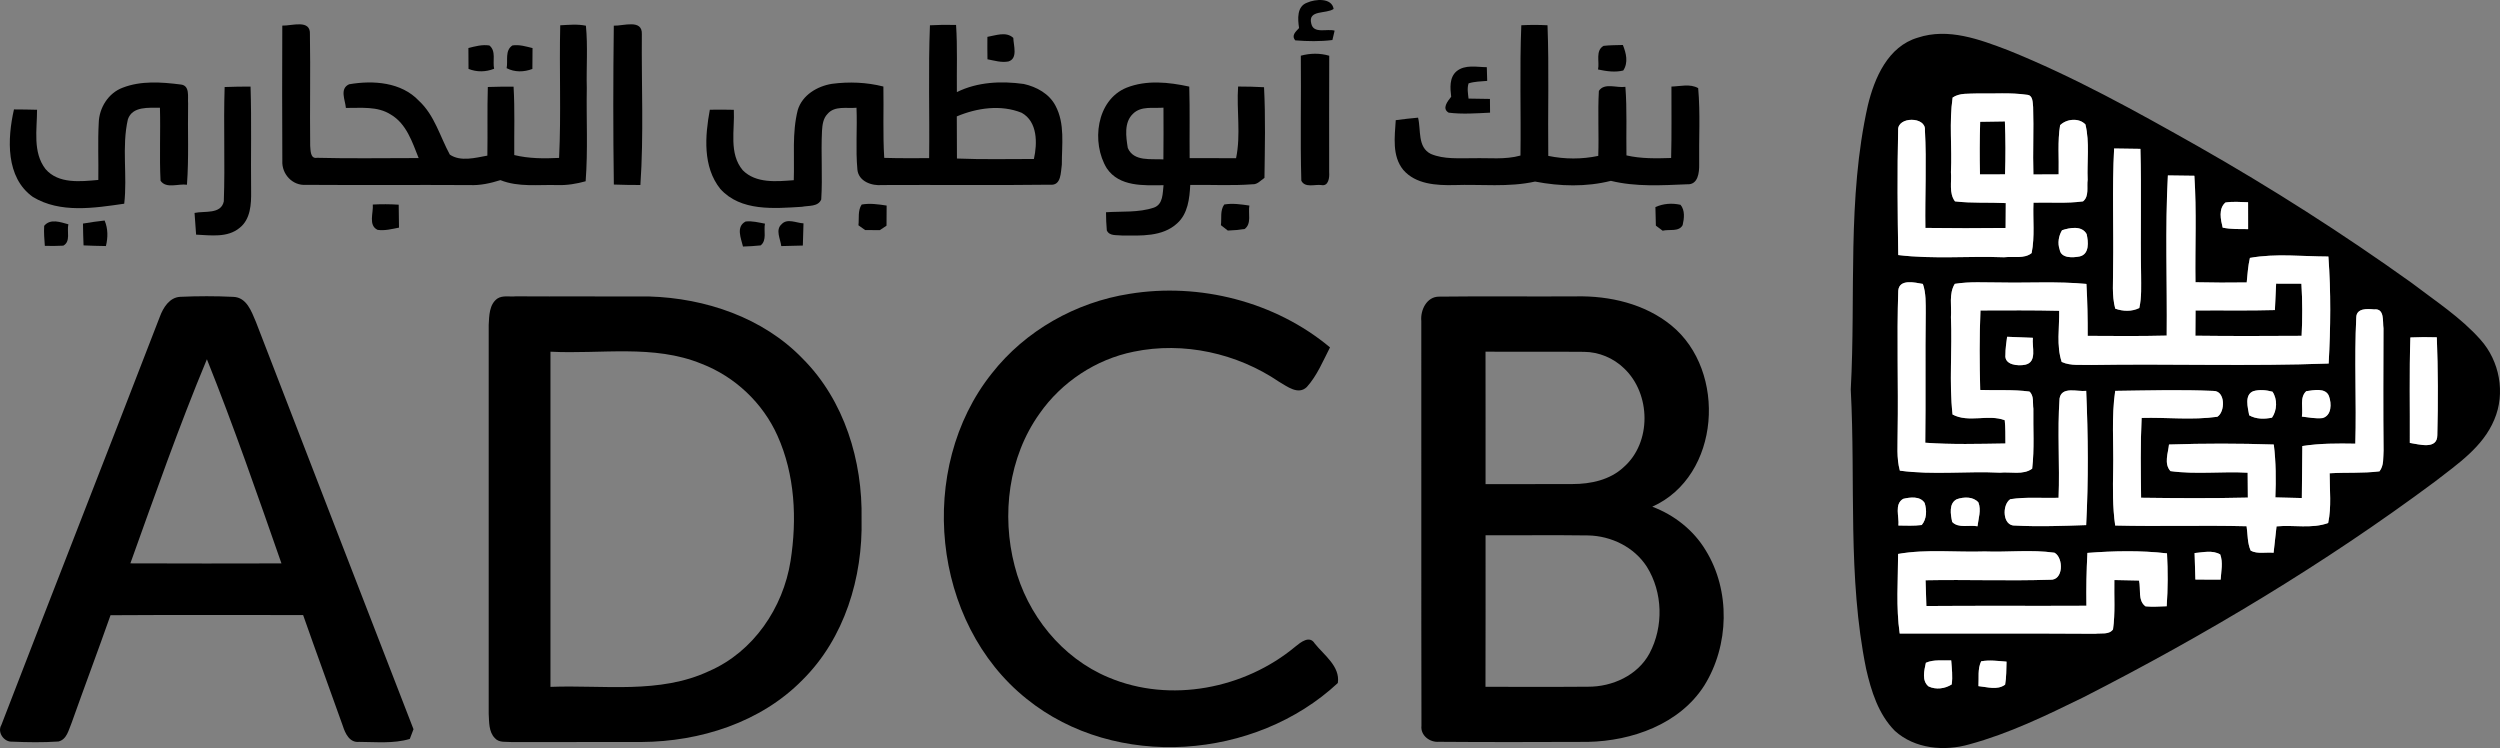 <svg xmlns="http://www.w3.org/2000/svg" version="1.1" viewBox="90.81 47.89 655.26 196.07">
<rect x="90.81" y="47.89" width="655.26" height="196.07" fill="#808080" stroke="none"/>
<g id="#ffffffff">
</g>
<g id="#000000ff">
<path fill="#000000" opacity="1.00" d=" M 433.41 48.59 C 435.55 47.63 439.87 47.24 440.36 50.23 C 438.41 51.61 433.59 50.38 434.49 54.03 C 435.05 56.86 438.63 55.34 440.62 55.92 C 440.48 56.54 440.19 57.77 440.04 58.38 C 436.82 58.79 433.54 58.72 430.31 58.47 C 429.20 57.17 430.44 56.19 431.30 55.24 C 430.95 52.92 430.67 49.57 433.41 48.59 Z"/>
<path fill="#000000" opacity="1.00" d=" M 164.80 54.60 C 167.30 54.69 172.27 52.85 172.04 56.90 C 172.21 66.63 171.99 76.36 172.11 86.10 C 172.23 87.23 172.09 89.59 173.92 89.25 C 182.79 89.49 191.67 89.30 200.54 89.32 C 198.87 85.15 197.35 80.32 193.23 77.91 C 189.72 75.66 185.42 76.23 181.47 76.18 C 181.29 74.09 179.77 71.14 182.31 69.98 C 188.61 68.89 196.01 69.40 200.64 74.34 C 204.73 78.13 206.13 83.67 208.71 88.41 C 211.52 90.33 215.40 89.25 218.55 88.68 C 218.65 82.69 218.49 76.69 218.67 70.69 C 220.92 70.61 223.17 70.59 225.42 70.61 C 225.77 76.58 225.55 82.56 225.60 88.53 C 229.45 89.47 233.42 89.47 237.35 89.28 C 237.91 77.70 237.37 66.10 237.65 54.52 C 239.89 54.40 242.16 54.17 244.38 54.63 C 244.91 60.07 244.47 65.55 244.61 71.01 C 244.47 79.13 244.93 87.28 244.31 95.40 C 241.91 96.07 239.43 96.48 236.94 96.40 C 231.94 96.24 226.74 97.02 221.97 95.10 C 219.38 95.92 216.69 96.52 213.96 96.40 C 199.62 96.32 185.29 96.44 170.96 96.34 C 167.45 96.59 164.62 93.48 164.81 90.06 C 164.73 78.24 164.77 66.42 164.80 54.60 Z"/>
<path fill="#000000" opacity="1.00" d=" M 251.69 54.62 C 254.20 54.71 259.23 52.81 259.04 56.89 C 258.92 70.04 259.56 83.25 258.66 96.38 C 256.34 96.38 254.02 96.35 251.70 96.26 C 251.50 82.39 251.52 68.50 251.69 54.62 Z"/>
<path fill="#000000" opacity="1.00" d=" M 334.55 54.52 C 336.83 54.39 339.11 54.36 341.40 54.43 C 341.79 60.29 341.54 66.17 341.61 72.03 C 347.03 69.35 353.25 69.08 359.15 69.90 C 362.48 70.64 365.81 72.45 367.44 75.57 C 370.00 80.31 369.10 85.88 369.12 91.03 C 368.82 92.99 369.02 96.60 366.07 96.30 C 351.39 96.49 336.70 96.31 322.02 96.39 C 319.33 96.65 315.86 95.46 315.54 92.37 C 315.04 86.98 315.53 81.54 315.30 76.13 C 312.76 76.38 309.58 75.53 307.70 77.76 C 306.55 78.93 306.36 80.62 306.26 82.18 C 305.96 88.17 306.44 94.18 306.06 100.17 C 305.23 102.14 302.72 101.73 301.01 102.09 C 293.77 102.53 284.97 103.36 279.61 97.41 C 274.96 91.60 275.59 83.53 276.86 76.65 C 278.96 76.61 281.05 76.62 283.15 76.67 C 283.42 81.92 281.78 88.13 285.50 92.52 C 288.96 96.01 294.37 95.46 298.86 95.12 C 299.08 88.98 298.38 82.72 299.91 76.71 C 301.11 72.79 305.02 70.48 308.87 69.86 C 313.35 69.27 317.96 69.45 322.35 70.57 C 322.47 76.80 322.18 83.05 322.57 89.27 C 326.49 89.38 330.41 89.36 334.34 89.34 C 334.49 77.73 334.09 66.12 334.55 54.52 M 341.59 78.40 C 341.61 82.08 341.60 85.76 341.63 89.44 C 348.35 89.72 355.08 89.55 361.80 89.56 C 362.72 85.46 362.79 79.78 358.59 77.45 C 353.15 75.25 346.88 76.17 341.59 78.40 Z"/>
<path fill="#000000" opacity="1.00" d=" M 489.55 54.51 C 491.83 54.39 494.13 54.39 496.42 54.51 C 496.85 65.92 496.48 77.34 496.62 88.75 C 500.92 89.64 505.42 89.66 509.72 88.75 C 509.92 83.07 509.56 77.39 509.88 71.72 C 511.31 69.49 514.59 71.00 516.83 70.65 C 517.30 76.63 517.00 82.63 517.11 88.62 C 520.95 89.51 524.90 89.42 528.82 89.30 C 528.99 83.07 528.88 76.82 528.90 70.58 C 531.21 70.52 533.77 69.78 535.91 70.99 C 536.50 77.64 536.07 84.34 536.17 91.00 C 536.21 93.07 535.89 96.34 533.07 96.19 C 526.39 96.46 519.58 96.90 513.03 95.29 C 506.54 96.93 499.69 96.74 493.15 95.48 C 486.19 97.03 479.02 96.15 471.95 96.40 C 467.31 96.50 461.87 96.20 458.61 92.42 C 455.63 88.77 456.37 83.74 456.64 79.39 C 458.58 79.11 460.53 78.91 462.49 78.73 C 463.30 81.95 462.28 86.47 465.85 88.24 C 469.34 89.71 473.22 89.31 476.93 89.36 C 481.06 89.24 485.28 89.79 489.33 88.66 C 489.49 77.27 489.09 65.88 489.55 54.51 Z"/>
<path fill="#000000" opacity="1.00" d=" M 349.61 57.55 C 351.82 57.18 354.50 56.07 356.40 57.82 C 356.46 59.81 357.66 63.23 355.12 64.00 C 353.27 64.36 351.43 63.76 349.63 63.43 C 349.60 61.47 349.59 59.51 349.61 57.55 Z"/>
<path fill="#000000" opacity="1.00" d=" M 213.58 60.48 C 215.37 60.02 217.21 59.52 219.08 59.81 C 220.91 61.26 219.88 63.93 220.32 65.91 C 218.15 66.78 215.78 66.82 213.61 65.95 C 213.59 64.13 213.58 62.30 213.58 60.48 Z"/>
<path fill="#000000" opacity="1.00" d=" M 223.60 65.76 C 223.99 63.77 223.09 61.12 225.12 59.80 C 226.91 59.52 228.67 60.07 230.39 60.49 C 230.38 62.31 230.37 64.14 230.35 65.96 C 228.15 66.80 225.73 66.86 223.60 65.76 Z"/>
<path fill="#000000" opacity="1.00" d=" M 509.66 66.10 C 510.10 64.08 508.91 61.18 511.11 59.91 C 512.78 59.71 514.47 59.74 516.17 59.68 C 517.03 61.81 517.65 64.29 516.27 66.37 C 514.09 66.91 511.82 66.56 509.66 66.10 Z"/>
<path fill="#000000" opacity="1.00" d=" M 431.76 62.49 C 434.21 61.82 436.76 61.78 439.21 62.50 C 439.15 72.68 439.20 82.87 439.19 93.05 C 439.30 94.38 439.05 96.80 437.12 96.39 C 435.40 96.17 432.86 97.20 431.89 95.25 C 431.59 84.34 431.88 73.41 431.76 62.49 Z"/>
<path fill="#000000" opacity="1.00" d=" M 472.59 66.56 C 474.82 64.74 477.87 65.48 480.51 65.50 C 480.53 66.40 480.58 68.19 480.61 69.09 C 478.96 69.24 477.30 69.24 475.73 69.74 C 475.31 71.04 475.58 72.40 475.72 73.73 C 477.59 73.76 479.45 73.79 481.33 73.82 C 481.34 74.72 481.35 76.52 481.36 77.42 C 477.75 77.59 474.10 77.87 470.51 77.42 C 468.66 76.35 470.25 74.40 471.17 73.25 C 470.91 70.98 470.64 68.22 472.59 66.56 Z"/>
<path fill="#000000" opacity="1.00" d=" M 122.95 70.88 C 127.75 69.01 133.09 69.40 138.10 70.03 C 140.68 70.25 139.97 73.25 140.11 75.02 C 139.98 82.12 140.34 89.23 139.81 96.31 C 137.57 95.97 134.37 97.44 132.89 95.26 C 132.57 88.89 132.91 82.50 132.73 76.12 C 129.80 76.18 125.53 75.67 124.33 79.16 C 122.68 86.40 124.23 93.93 123.37 101.28 C 115.51 102.42 106.59 103.85 99.43 99.51 C 92.25 94.40 92.73 84.24 94.47 76.57 C 96.48 76.58 98.50 76.60 100.52 76.66 C 100.53 81.83 99.32 87.78 102.74 92.20 C 106.12 96.14 111.94 95.47 116.58 95.05 C 116.66 90.07 116.42 85.07 116.69 80.09 C 116.79 76.16 119.20 72.28 122.95 70.88 Z"/>
<path fill="#000000" opacity="1.00" d=" M 386.07 70.88 C 391.29 68.80 397.16 69.42 402.52 70.59 C 402.70 76.84 402.56 83.09 402.62 89.34 C 406.68 89.35 410.73 89.36 414.79 89.35 C 416.08 83.16 414.89 76.82 415.32 70.57 C 417.58 70.57 419.85 70.62 422.12 70.75 C 422.53 78.67 422.33 86.60 422.23 94.52 C 421.23 95.16 420.40 96.28 419.08 96.19 C 413.66 96.61 408.21 96.27 402.78 96.37 C 402.59 99.92 402.17 103.89 399.36 106.42 C 395.48 110.01 389.82 109.64 384.92 109.62 C 383.55 109.44 381.60 109.84 380.91 108.28 C 380.77 106.69 380.70 105.11 380.70 103.52 C 384.89 103.24 389.23 103.66 393.27 102.30 C 395.71 101.41 395.52 98.54 395.78 96.43 C 390.60 96.49 384.20 96.89 380.90 92.00 C 376.81 85.31 378.13 74.13 386.07 70.88 M 387.77 77.71 C 385.37 79.98 385.94 83.75 386.41 86.68 C 387.96 90.32 392.58 89.46 395.74 89.67 C 395.79 85.15 395.78 80.63 395.76 76.11 C 393.08 76.33 389.88 75.60 387.77 77.71 Z"/>
<path fill="#000000" opacity="1.00" d=" M 149.69 70.70 C 151.95 70.61 154.22 70.58 156.48 70.58 C 156.77 79.73 156.52 88.88 156.63 98.04 C 156.68 101.39 156.49 105.35 153.62 107.61 C 150.44 110.26 146.02 109.56 142.21 109.39 C 142.05 107.50 141.92 105.60 141.80 103.70 C 144.40 103.13 148.74 104.13 149.47 100.68 C 149.83 90.70 149.36 80.69 149.69 70.70 Z"/>
<path fill="#000000" opacity="1.00" d=" M 188.52 101.50 C 190.78 101.38 193.05 101.39 195.31 101.54 C 195.35 103.54 195.37 105.55 195.39 107.55 C 193.54 107.91 191.67 108.41 189.78 108.14 C 187.28 106.96 188.72 103.66 188.52 101.50 Z"/>
<path fill="#000000" opacity="1.00" d=" M 316.66 101.50 C 318.83 101.11 321.04 101.44 323.20 101.77 C 323.18 103.53 323.17 105.28 323.17 107.04 C 322.73 107.33 321.85 107.92 321.41 108.21 C 320.45 108.21 318.53 108.19 317.57 108.19 C 317.13 107.88 316.25 107.25 315.81 106.94 C 316.02 105.13 315.59 103.10 316.66 101.50 Z"/>
<path fill="#000000" opacity="1.00" d=" M 411.69 101.49 C 413.88 101.11 416.10 101.45 418.28 101.77 C 417.90 103.76 418.94 106.53 417.03 107.91 C 415.56 108.14 414.09 108.28 412.62 108.32 C 412.17 107.97 411.27 107.26 410.82 106.91 C 411.03 105.10 410.56 103.06 411.69 101.49 Z"/>
<path fill="#000000" opacity="1.00" d=" M 524.70 102.17 C 526.76 101.23 529.08 101.07 531.28 101.57 C 532.50 103.03 532.24 105.17 531.84 106.89 C 530.86 108.74 528.27 107.92 526.60 108.36 C 526.16 108.03 525.27 107.36 524.82 107.03 C 524.78 105.41 524.74 103.79 524.70 102.17 Z"/>
<path fill="#000000" opacity="1.00" d=" M 102.39 107.08 C 104.03 105.09 106.67 106.13 108.73 106.68 C 108.29 108.48 109.41 111.22 107.39 112.28 C 105.78 112.36 104.17 112.38 102.56 112.33 C 102.43 110.58 102.28 108.83 102.39 107.08 Z"/>
<path fill="#000000" opacity="1.00" d=" M 112.56 106.49 C 114.44 106.15 116.33 105.91 118.23 105.69 C 119.14 107.83 119.12 110.14 118.57 112.38 C 116.61 112.35 114.66 112.30 112.71 112.21 C 112.63 110.30 112.58 108.39 112.56 106.49 Z"/>
<path fill="#000000" opacity="1.00" d=" M 286.24 105.95 C 287.94 105.74 289.64 106.21 291.31 106.51 C 290.92 108.37 291.89 110.87 290.18 112.21 C 288.64 112.37 287.09 112.47 285.55 112.51 C 285.04 110.36 283.65 107.30 286.24 105.95 Z"/>
<path fill="#000000" opacity="1.00" d=" M 295.66 106.67 C 297.14 105.02 299.55 106.35 301.41 106.43 C 301.37 108.37 301.32 110.31 301.24 112.25 C 299.35 112.32 297.46 112.36 295.58 112.39 C 295.38 110.55 293.98 108.16 295.66 106.67 Z"/>
<path fill="#000000" opacity="1.00" d=" M 386.84 124.91 C 405.23 121.90 425.07 126.96 439.41 138.94 C 437.58 142.50 436.03 146.33 433.33 149.33 C 431.07 151.51 428.16 149.16 426.05 147.95 C 415.04 140.47 401.04 137.36 387.95 140.07 C 378.04 142.07 369.04 148.03 363.26 156.32 C 355.14 167.71 353.26 182.83 356.75 196.21 C 360.00 208.97 369.12 220.36 381.38 225.45 C 397.51 232.27 417.07 228.43 430.36 217.34 C 431.72 216.23 434.05 214.35 435.39 216.53 C 437.82 219.59 442.12 222.55 441.46 226.91 C 419.86 247.05 383.23 249.89 359.91 231.08 C 334.94 211.14 330.97 170.60 350.77 145.76 C 359.56 134.54 372.80 127.10 386.84 124.91 Z"/>
<path fill="#000000" opacity="1.00" d=" M 132.72 130.86 C 133.59 128.52 135.24 125.85 138.01 125.69 C 142.66 125.48 147.33 125.47 151.98 125.70 C 155.48 125.83 156.72 129.53 157.87 132.22 C 171.65 167.82 185.36 203.45 199.19 239.02 C 198.95 239.66 198.47 240.94 198.22 241.57 C 193.91 242.85 189.35 242.35 184.92 242.34 C 182.44 242.60 181.30 240.13 180.68 238.20 C 177.23 228.49 173.67 218.82 170.26 209.10 C 153.44 209.10 136.61 209.03 119.78 209.14 C 116.45 218.58 112.92 227.96 109.57 237.39 C 108.79 239.18 108.36 241.70 106.13 242.24 C 102.08 242.52 98.01 242.45 93.96 242.28 C 91.86 242.41 90.03 239.83 91.16 237.93 C 104.92 202.21 118.94 166.58 132.72 130.86 M 145.04 142.05 C 137.71 159.64 131.42 177.62 124.98 195.55 C 138.18 195.61 151.38 195.59 164.58 195.56 C 158.31 177.63 152.11 159.68 145.04 142.05 Z"/>
<path fill="#000000" opacity="1.00" d=" M 221.18 126.14 C 222.59 125.23 224.42 125.73 226.01 125.56 C 237.67 125.63 249.34 125.54 261.00 125.60 C 275.70 126.04 290.80 131.13 301.17 141.87 C 312.13 152.83 316.93 168.71 316.63 183.95 C 316.98 199.23 312.17 215.19 301.13 226.12 C 290.20 237.25 274.30 242.27 258.96 242.37 C 247.64 242.39 236.32 242.36 225.00 242.39 C 223.49 242.24 221.65 242.65 220.52 241.36 C 218.88 239.71 219.03 237.11 218.90 234.97 C 218.92 200.99 218.91 167.01 218.90 133.03 C 219.03 130.66 219.03 127.66 221.18 126.14 M 235.09 140.07 C 235.09 169.35 235.09 198.64 235.09 227.92 C 248.98 227.37 263.69 229.90 276.72 223.76 C 288.29 218.72 296.08 207.20 298.02 194.91 C 299.73 183.96 299.19 172.31 294.59 162.09 C 290.76 153.52 283.46 146.62 274.69 143.24 C 262.12 138.08 248.28 140.76 235.09 140.07 Z"/>
<path fill="#000000" opacity="1.00" d=" M 463.34 132.04 C 463.06 129.19 464.75 125.64 467.97 125.64 C 479.95 125.49 491.94 125.65 503.92 125.57 C 512.72 125.39 521.94 127.52 528.87 133.18 C 543.54 145.13 541.78 172.67 523.88 180.70 C 529.64 182.86 534.71 186.85 537.89 192.15 C 544.42 202.73 544.04 217.08 537.51 227.57 C 531.05 237.70 518.56 242.10 507.00 242.34 C 493.98 242.38 480.96 242.43 467.94 242.32 C 465.54 242.51 463.08 240.64 463.38 238.09 C 463.30 202.74 463.38 167.39 463.34 132.04 M 480.17 140.07 C 480.20 151.64 480.17 163.21 480.18 174.78 C 487.79 174.75 495.39 174.81 503.00 174.76 C 507.74 174.76 512.78 173.69 516.35 170.36 C 523.77 163.90 523.53 151.10 516.50 144.45 C 513.72 141.74 509.88 140.13 506.00 140.11 C 497.39 140.03 488.78 140.13 480.17 140.07 M 480.18 188.18 C 480.17 201.42 480.21 214.67 480.16 227.91 C 489.13 227.88 498.09 227.96 507.05 227.88 C 513.41 227.92 520.08 224.89 523.16 219.13 C 526.87 212.15 526.66 203.14 522.45 196.43 C 519.14 191.28 513.12 188.35 507.08 188.23 C 498.12 188.10 489.15 188.23 480.18 188.18 Z"/>
</g>
<g id="#000000ff">
<path fill="#000000" opacity="1.00" d=" M 593.47 57.76 C 601.44 55.12 609.66 58.21 617.10 61.04 C 634.36 67.99 650.66 77.06 666.83 86.19 C 686.14 97.16 704.89 109.13 722.95 122.06 C 729.12 126.78 735.76 131.06 740.95 136.91 C 745.97 142.50 747.55 150.95 744.57 157.89 C 741.60 165.05 734.93 169.53 729.03 174.11 C 700.04 195.67 668.93 214.31 636.77 230.71 C 627.12 235.42 617.38 240.17 606.99 242.98 C 600.44 244.88 592.66 244.17 587.46 239.45 C 583.15 235.11 581.26 229.03 579.93 223.21 C 575.01 199.11 577.20 174.38 575.90 149.99 C 577.25 125.20 574.89 99.99 580.37 75.56 C 582.11 68.31 585.66 60.05 593.47 57.76 M 602.60 73.46 C 601.66 79.93 602.48 86.50 602.16 93.02 C 602.38 95.53 601.59 98.53 603.22 100.67 C 607.63 101.20 612.09 100.89 616.53 101.12 C 616.51 103.29 616.49 105.46 616.49 107.64 C 609.48 107.72 602.47 107.72 595.46 107.63 C 595.33 99.09 595.80 90.53 595.34 82.00 C 595.66 78.38 588.05 78.39 588.32 82.04 C 588.07 92.93 588.17 103.84 588.35 114.74 C 597.54 115.86 606.82 114.96 616.06 115.32 C 618.40 115.05 621.41 115.79 623.31 114.22 C 624.18 109.88 623.60 105.40 623.79 101.01 C 628.11 100.89 632.48 101.26 636.78 100.67 C 638.44 99.33 637.72 96.88 637.99 95.03 C 637.79 90.20 638.55 85.24 637.41 80.51 C 635.69 78.70 632.46 79.04 630.77 80.71 C 630.08 84.96 630.50 89.30 630.39 93.59 C 628.18 93.60 625.97 93.61 623.77 93.62 C 623.59 87.73 623.89 81.83 623.70 75.95 C 623.56 74.79 623.71 72.80 622.05 72.73 C 617.73 72.10 613.34 72.49 608.99 72.39 C 606.84 72.51 604.47 72.19 602.60 73.46 M 644.93 86.81 C 644.38 97.20 644.83 107.62 644.66 118.02 C 644.71 121.60 644.28 125.28 645.22 128.79 C 647.25 129.51 649.56 129.60 651.53 128.62 C 652.17 125.78 652.00 122.84 652.00 119.95 C 651.80 108.94 652.13 97.92 651.82 86.91 C 649.52 86.87 647.22 86.84 644.93 86.81 M 659.02 93.87 C 658.27 107.84 658.85 121.86 658.71 135.85 C 651.81 136.02 644.90 135.96 638.00 135.92 C 638.02 131.38 637.93 126.84 637.67 122.31 C 630.13 121.60 622.56 122.08 615.01 121.93 C 611.06 121.95 607.08 121.65 603.17 122.29 C 601.57 124.86 602.37 128.14 602.16 131.01 C 602.53 139.51 601.66 148.07 602.58 156.53 C 606.77 158.79 611.94 156.38 616.26 158.03 C 616.47 160.05 616.42 162.10 616.44 164.13 C 609.43 164.23 602.42 164.44 595.43 163.93 C 595.58 152.61 595.40 141.29 595.55 129.97 C 595.53 127.41 595.66 124.76 594.80 122.31 C 592.69 121.94 588.60 120.92 588.35 124.09 C 587.94 136.38 588.39 148.70 588.19 161.01 C 588.22 164.42 587.85 167.92 588.77 171.25 C 597.44 172.43 606.27 171.34 615.01 171.78 C 617.76 171.50 621.09 172.47 623.45 170.73 C 624.06 165.52 623.68 160.25 623.76 155.02 C 623.54 153.53 624.00 151.63 622.73 150.52 C 618.46 149.94 614.13 150.26 609.83 150.10 C 609.65 143.16 609.60 136.20 609.90 129.26 C 616.77 129.25 623.65 129.18 630.53 129.35 C 630.61 133.80 629.76 138.45 631.19 142.76 C 633.61 143.86 636.39 143.44 638.99 143.55 C 659.71 143.21 680.45 143.94 701.16 143.17 C 701.67 133.84 701.78 124.46 701.09 115.13 C 694.25 115.11 687.29 114.27 680.52 115.49 C 680.03 117.60 679.89 119.77 679.68 121.92 C 675.20 121.99 670.72 121.97 666.25 121.87 C 666.12 112.57 666.58 103.25 665.96 93.96 C 663.64 93.92 661.32 93.89 659.02 93.87 M 674.11 100.97 C 672.22 102.59 672.87 105.45 673.38 107.55 C 675.57 108.01 677.82 107.92 680.05 107.94 C 680.05 105.59 680.04 103.25 680.04 100.90 C 678.06 100.85 676.07 100.66 674.11 100.97 M 631.27 108.24 C 630.38 109.75 630.07 111.62 630.65 113.29 C 631.02 115.66 634.13 115.45 635.92 115.10 C 638.50 114.48 638.18 111.25 637.73 109.26 C 636.50 106.95 633.30 107.56 631.27 108.24 M 708.40 131.04 C 707.85 142.06 708.47 153.14 708.15 164.18 C 703.51 164.10 698.85 164.08 694.26 164.80 C 694.24 169.35 694.19 173.89 694.13 178.43 C 691.81 178.38 689.50 178.32 687.19 178.26 C 687.38 173.64 687.35 169.00 686.78 164.40 C 677.63 164.10 668.46 164.09 659.31 164.40 C 659.09 166.69 657.94 169.39 659.69 171.37 C 666.39 172.29 673.19 171.40 679.93 171.79 C 679.94 173.97 679.95 176.14 679.98 178.31 C 670.65 178.53 661.32 178.47 652.00 178.35 C 651.92 171.37 651.80 164.40 652.14 157.43 C 658.74 157.25 665.41 158.05 671.97 157.13 C 674.06 155.91 674.17 150.27 670.91 150.35 C 662.36 149.98 653.77 150.23 645.21 150.34 C 644.21 157.18 644.83 164.10 644.68 170.99 C 644.59 175.87 644.51 180.78 645.21 185.63 C 656.69 185.91 668.17 185.53 679.65 185.82 C 679.97 187.94 679.83 190.23 680.73 192.22 C 682.49 193.16 684.76 192.57 686.73 192.77 C 686.98 190.46 687.24 188.16 687.50 185.86 C 691.96 185.42 696.77 186.54 701.03 184.97 C 701.94 180.69 701.41 176.27 701.42 171.94 C 705.76 171.67 710.15 171.98 714.48 171.43 C 715.70 169.88 715.42 167.81 715.55 165.97 C 715.44 155.31 715.50 144.64 715.53 133.98 C 715.27 132.15 715.89 128.65 713.07 128.99 C 711.33 128.81 708.48 128.63 708.40 131.04 M 616.88 136.16 C 616.68 137.73 616.43 139.30 616.44 140.89 C 616.11 143.56 619.72 143.89 621.64 143.48 C 624.84 142.77 623.34 138.77 623.64 136.43 C 621.38 136.34 619.13 136.25 616.88 136.16 M 722.58 136.34 C 722.27 145.55 722.49 154.77 722.43 163.98 C 724.84 164.33 729.65 165.85 729.64 161.94 C 729.86 153.40 729.83 144.84 729.51 136.30 C 727.20 136.22 724.88 136.23 722.58 136.34 M 630.63 152.33 C 630.02 160.98 630.71 169.69 630.37 178.36 C 626.15 178.50 621.89 178.09 617.71 178.73 C 615.48 180.23 615.66 185.88 619.03 185.64 C 625.21 185.97 631.41 185.73 637.60 185.52 C 638.22 173.81 638.12 162.05 637.61 150.34 C 635.31 150.62 631.18 149.07 630.63 152.33 M 681.41 150.42 C 679.00 151.37 679.99 154.75 680.33 156.74 C 682.13 157.78 684.32 157.77 686.31 157.36 C 687.66 155.43 687.76 152.51 686.44 150.56 C 684.81 150.12 683.03 149.94 681.41 150.42 M 695.29 150.42 C 693.48 152.05 694.52 154.92 694.14 157.08 C 695.93 157.28 697.74 157.68 699.56 157.47 C 701.97 156.79 701.95 153.67 701.25 151.74 C 700.38 149.42 697.20 150.17 695.29 150.42 M 589.64 178.64 C 587.24 180.03 588.65 183.36 588.39 185.63 C 590.42 185.65 592.47 185.76 594.50 185.50 C 595.84 183.92 595.86 181.61 595.27 179.72 C 594.08 177.87 591.47 178.20 589.64 178.64 M 603.72 178.73 C 601.53 179.79 602.08 182.77 602.49 184.70 C 604.14 186.43 606.98 185.42 609.12 185.83 C 609.36 183.77 610.15 181.60 609.36 179.58 C 607.98 178.00 605.52 178.11 603.72 178.73 M 588.31 193.08 C 588.30 200.03 587.73 207.03 588.73 213.94 C 605.82 213.97 622.91 213.89 640.00 214.00 C 641.54 213.78 643.58 214.32 644.64 212.86 C 645.25 208.57 644.90 204.23 644.99 199.92 C 647.14 199.96 649.29 200.00 651.46 200.05 C 651.98 202.24 651.08 205.34 653.17 206.82 C 655.00 206.99 656.86 206.85 658.71 206.79 C 659.03 202.17 659.04 197.55 658.79 192.93 C 651.86 192.13 644.87 192.28 637.93 192.81 C 637.68 197.42 637.60 202.04 637.67 206.66 C 623.69 206.73 609.71 206.62 595.72 206.73 C 595.65 204.48 595.57 202.23 595.51 199.98 C 606.37 199.77 617.24 200.19 628.08 199.84 C 631.73 200.14 631.70 194.07 629.30 192.76 C 623.25 191.90 617.09 192.66 611.00 192.43 C 603.44 192.68 595.80 191.77 588.31 193.08 M 666.02 192.85 C 666.08 195.16 666.15 197.47 666.23 199.79 C 668.43 199.80 670.63 199.80 672.85 199.81 C 672.98 197.62 673.52 195.34 672.74 193.21 C 670.67 192.02 668.24 192.67 666.02 192.85 M 595.59 221.61 C 595.16 223.58 594.46 226.32 596.29 227.80 C 598.21 228.72 600.58 228.42 602.36 227.28 C 602.66 225.19 602.38 223.07 602.23 220.98 C 600.01 221.09 597.66 220.68 595.59 221.61 M 610.08 221.22 C 609.11 223.24 609.51 225.56 609.37 227.73 C 611.68 227.94 614.28 228.86 616.36 227.34 C 616.71 225.35 616.66 223.32 616.73 221.31 C 614.52 221.14 612.28 220.82 610.08 221.22 Z"/>
<path fill="#000000" opacity="1.00" d=" M 609.82 79.81 C 611.97 79.78 614.13 79.74 616.30 79.71 C 616.49 84.33 616.50 88.96 616.34 93.59 C 614.15 93.59 611.95 93.60 609.77 93.60 C 609.66 89.01 609.68 84.41 609.82 79.81 Z"/>
<path fill="#000000" opacity="1.00" d=" M 687.39 122.23 C 689.60 122.24 691.80 122.24 694.02 122.25 C 694.29 126.80 694.31 131.36 694.07 135.91 C 684.79 135.96 675.51 136.00 666.23 135.88 C 666.24 133.68 666.25 131.48 666.27 129.27 C 673.20 129.20 680.14 129.36 687.07 129.16 C 687.17 126.85 687.28 124.54 687.39 122.23 Z"/>
</g>
<g id="#ffffffff">
<path fill="#ffffff" opacity="1.00" d=" M 602.60 73.46 C 604.47 72.19 606.84 72.51 608.99 72.39 C 613.34 72.49 617.73 72.10 622.05 72.73 C 623.71 72.80 623.56 74.79 623.70 75.95 C 623.89 81.83 623.59 87.73 623.77 93.62 C 625.97 93.61 628.18 93.60 630.39 93.59 C 630.50 89.30 630.08 84.96 630.77 80.71 C 632.46 79.04 635.69 78.70 637.41 80.51 C 638.55 85.24 637.79 90.20 637.99 95.03 C 637.72 96.88 638.44 99.33 636.78 100.67 C 632.48 101.26 628.11 100.89 623.79 101.01 C 623.60 105.40 624.18 109.88 623.31 114.22 C 621.41 115.79 618.40 115.05 616.06 115.32 C 606.82 114.96 597.54 115.86 588.35 114.74 C 588.17 103.84 588.07 92.93 588.32 82.04 C 588.05 78.39 595.66 78.38 595.34 82.00 C 595.80 90.53 595.33 99.09 595.46 107.63 C 602.47 107.72 609.48 107.72 616.49 107.64 C 616.49 105.46 616.51 103.29 616.53 101.12 C 612.09 100.89 607.63 101.20 603.22 100.67 C 601.59 98.53 602.38 95.53 602.16 93.02 C 602.48 86.50 601.66 79.93 602.60 73.46 M 609.82 79.81 C 609.68 84.41 609.66 89.01 609.77 93.60 C 611.95 93.60 614.15 93.59 616.34 93.59 C 616.50 88.96 616.49 84.33 616.30 79.71 C 614.13 79.74 611.97 79.78 609.82 79.81 Z"/>
<path fill="#ffffff" opacity="1.00" d=" M 644.93 86.81 C 647.22 86.84 649.52 86.87 651.82 86.91 C 652.13 97.92 651.80 108.94 652.00 119.95 C 652.00 122.84 652.17 125.78 651.53 128.62 C 649.56 129.60 647.25 129.51 645.22 128.79 C 644.28 125.28 644.71 121.60 644.66 118.02 C 644.83 107.62 644.38 97.20 644.93 86.81 Z"/>
<path fill="#ffffff" opacity="1.00" d=" M 659.02 93.87 C 661.32 93.89 663.64 93.92 665.96 93.96 C 666.58 103.25 666.12 112.57 666.25 121.87 C 670.72 121.97 675.20 121.99 679.68 121.92 C 679.89 119.77 680.03 117.60 680.52 115.49 C 687.29 114.27 694.25 115.11 701.09 115.13 C 701.78 124.46 701.67 133.84 701.16 143.17 C 680.45 143.94 659.71 143.21 638.99 143.55 C 636.39 143.44 633.61 143.86 631.19 142.76 C 629.76 138.45 630.61 133.80 630.53 129.35 C 623.65 129.18 616.77 129.25 609.90 129.26 C 609.60 136.20 609.65 143.16 609.83 150.10 C 614.13 150.26 618.46 149.94 622.73 150.52 C 624.00 151.63 623.54 153.53 623.76 155.02 C 623.68 160.25 624.06 165.52 623.45 170.73 C 621.09 172.47 617.76 171.50 615.01 171.78 C 606.27 171.34 597.44 172.43 588.77 171.25 C 587.85 167.92 588.22 164.42 588.19 161.01 C 588.39 148.70 587.94 136.38 588.35 124.09 C 588.60 120.92 592.69 121.94 594.80 122.31 C 595.66 124.76 595.53 127.41 595.55 129.97 C 595.40 141.29 595.58 152.61 595.43 163.93 C 602.42 164.44 609.43 164.23 616.44 164.13 C 616.42 162.10 616.47 160.05 616.26 158.03 C 611.94 156.38 606.77 158.79 602.58 156.53 C 601.66 148.07 602.53 139.51 602.16 131.01 C 602.37 128.14 601.57 124.86 603.17 122.29 C 607.08 121.65 611.06 121.95 615.01 121.93 C 622.56 122.08 630.13 121.60 637.67 122.31 C 637.93 126.84 638.02 131.38 638.00 135.92 C 644.90 135.96 651.81 136.02 658.71 135.85 C 658.85 121.86 658.27 107.84 659.02 93.87 M 687.39 122.23 C 687.28 124.54 687.17 126.85 687.07 129.16 C 680.14 129.36 673.20 129.20 666.27 129.27 C 666.25 131.48 666.24 133.68 666.23 135.88 C 675.51 136.00 684.79 135.96 694.07 135.91 C 694.31 131.36 694.29 126.80 694.02 122.25 C 691.80 122.24 689.60 122.24 687.39 122.23 Z"/>
<path fill="#ffffff" opacity="1.00" d=" M 674.11 100.97 C 676.07 100.66 678.06 100.85 680.04 100.90 C 680.04 103.25 680.05 105.59 680.05 107.94 C 677.82 107.92 675.57 108.01 673.38 107.55 C 672.87 105.45 672.22 102.59 674.11 100.97 Z"/>
<path fill="#ffffff" opacity="1.00" d=" M 631.27 108.24 C 633.30 107.56 636.50 106.95 637.73 109.26 C 638.18 111.25 638.50 114.48 635.92 115.10 C 634.13 115.45 631.02 115.66 630.65 113.29 C 630.07 111.62 630.38 109.75 631.27 108.24 Z"/>
<path fill="#ffffff" opacity="1.00" d=" M 708.40 131.04 C 708.48 128.63 711.33 128.81 713.07 128.99 C 715.89 128.65 715.27 132.15 715.53 133.98 C 715.50 144.64 715.44 155.31 715.55 165.97 C 715.42 167.81 715.70 169.88 714.48 171.43 C 710.15 171.98 705.76 171.67 701.42 171.94 C 701.41 176.27 701.94 180.69 701.03 184.97 C 696.77 186.54 691.96 185.42 687.50 185.86 C 687.24 188.16 686.98 190.46 686.73 192.77 C 684.76 192.57 682.49 193.16 680.73 192.22 C 679.83 190.23 679.97 187.94 679.65 185.82 C 668.17 185.53 656.69 185.91 645.21 185.63 C 644.51 180.78 644.59 175.87 644.68 170.99 C 644.83 164.10 644.21 157.18 645.21 150.34 C 653.77 150.23 662.36 149.98 670.91 150.35 C 674.17 150.27 674.06 155.91 671.97 157.13 C 665.41 158.05 658.74 157.25 652.14 157.43 C 651.80 164.40 651.92 171.37 652.00 178.35 C 661.32 178.47 670.65 178.53 679.98 178.31 C 679.95 176.14 679.94 173.97 679.93 171.79 C 673.19 171.40 666.39 172.29 659.69 171.37 C 657.94 169.39 659.09 166.69 659.31 164.40 C 668.46 164.09 677.63 164.10 686.78 164.40 C 687.35 169.00 687.38 173.64 687.19 178.26 C 689.50 178.32 691.81 178.38 694.13 178.43 C 694.19 173.89 694.24 169.35 694.26 164.80 C 698.85 164.08 703.51 164.10 708.15 164.18 C 708.47 153.14 707.85 142.06 708.40 131.04 Z"/>
<path fill="#ffffff" opacity="1.00" d=" M 616.88 136.16 C 619.13 136.25 621.38 136.34 623.64 136.43 C 623.34 138.77 624.84 142.77 621.64 143.48 C 619.72 143.89 616.11 143.56 616.44 140.89 C 616.43 139.30 616.68 137.73 616.88 136.16 Z"/>
<path fill="#ffffff" opacity="1.00" d=" M 722.58 136.34 C 724.88 136.23 727.20 136.22 729.51 136.30 C 729.83 144.84 729.86 153.40 729.64 161.94 C 729.65 165.85 724.84 164.33 722.43 163.98 C 722.49 154.77 722.27 145.55 722.58 136.34 Z"/>
<path fill="#ffffff" opacity="1.00" d=" M 630.63 152.33 C 631.18 149.07 635.31 150.62 637.61 150.34 C 638.12 162.05 638.22 173.81 637.60 185.52 C 631.41 185.73 625.21 185.97 619.03 185.64 C 615.66 185.88 615.48 180.23 617.71 178.73 C 621.89 178.09 626.15 178.50 630.37 178.36 C 630.71 169.69 630.02 160.98 630.63 152.33 Z"/>
<path fill="#ffffff" opacity="1.00" d=" M 681.41 150.42 C 683.03 149.94 684.81 150.12 686.44 150.56 C 687.76 152.51 687.66 155.43 686.31 157.36 C 684.32 157.77 682.13 157.78 680.33 156.74 C 679.99 154.75 679.00 151.37 681.41 150.42 Z"/>
<path fill="#ffffff" opacity="1.00" d=" M 695.29 150.42 C 697.20 150.17 700.38 149.42 701.25 151.74 C 701.95 153.67 701.97 156.79 699.56 157.47 C 697.74 157.68 695.93 157.28 694.14 157.08 C 694.52 154.92 693.48 152.05 695.29 150.42 Z"/>
<path fill="#ffffff" opacity="1.00" d=" M 589.64 178.64 C 591.47 178.20 594.08 177.87 595.27 179.72 C 595.86 181.61 595.84 183.92 594.50 185.50 C 592.47 185.76 590.42 185.65 588.39 185.63 C 588.65 183.36 587.24 180.03 589.64 178.64 Z"/>
<path fill="#ffffff" opacity="1.00" d=" M 603.72 178.73 C 605.52 178.11 607.98 178.00 609.36 179.58 C 610.15 181.60 609.36 183.77 609.12 185.83 C 606.98 185.42 604.14 186.43 602.49 184.70 C 602.08 182.77 601.53 179.79 603.72 178.73 Z"/>
<path fill="#ffffff" opacity="1.00" d=" M 588.31 193.08 C 595.80 191.77 603.44 192.68 611.00 192.43 C 617.09 192.66 623.25 191.90 629.30 192.76 C 631.70 194.07 631.73 200.14 628.08 199.84 C 617.24 200.19 606.37 199.77 595.51 199.98 C 595.57 202.23 595.65 204.48 595.72 206.73 C 609.71 206.62 623.69 206.73 637.67 206.66 C 637.60 202.04 637.68 197.42 637.93 192.81 C 644.87 192.28 651.86 192.13 658.79 192.93 C 659.04 197.55 659.03 202.17 658.71 206.79 C 656.86 206.85 655.00 206.99 653.17 206.82 C 651.08 205.34 651.98 202.24 651.46 200.05 C 649.29 200.00 647.14 199.96 644.99 199.92 C 644.90 204.23 645.25 208.57 644.64 212.86 C 643.58 214.32 641.54 213.78 640.00 214.00 C 622.91 213.89 605.82 213.97 588.73 213.94 C 587.73 207.03 588.30 200.03 588.31 193.08 Z"/>
<path fill="#ffffff" opacity="1.00" d=" M 666.02 192.85 C 668.24 192.67 670.67 192.02 672.74 193.21 C 673.52 195.34 672.98 197.62 672.85 199.81 C 670.63 199.80 668.43 199.80 666.23 199.79 C 666.15 197.47 666.08 195.16 666.02 192.85 Z"/>
<path fill="#ffffff" opacity="1.00" d=" M 595.59 221.61 C 597.66 220.68 600.01 221.09 602.23 220.98 C 602.38 223.07 602.66 225.19 602.36 227.28 C 600.58 228.42 598.21 228.72 596.29 227.80 C 594.46 226.32 595.16 223.58 595.59 221.61 Z"/>
<path fill="#ffffff" opacity="1.00" d=" M 610.08 221.22 C 612.28 220.82 614.52 221.14 616.73 221.31 C 616.66 223.32 616.71 225.35 616.36 227.34 C 614.28 228.86 611.68 227.94 609.37 227.73 C 609.51 225.56 609.11 223.24 610.08 221.22 Z"/>
</g>
</svg>